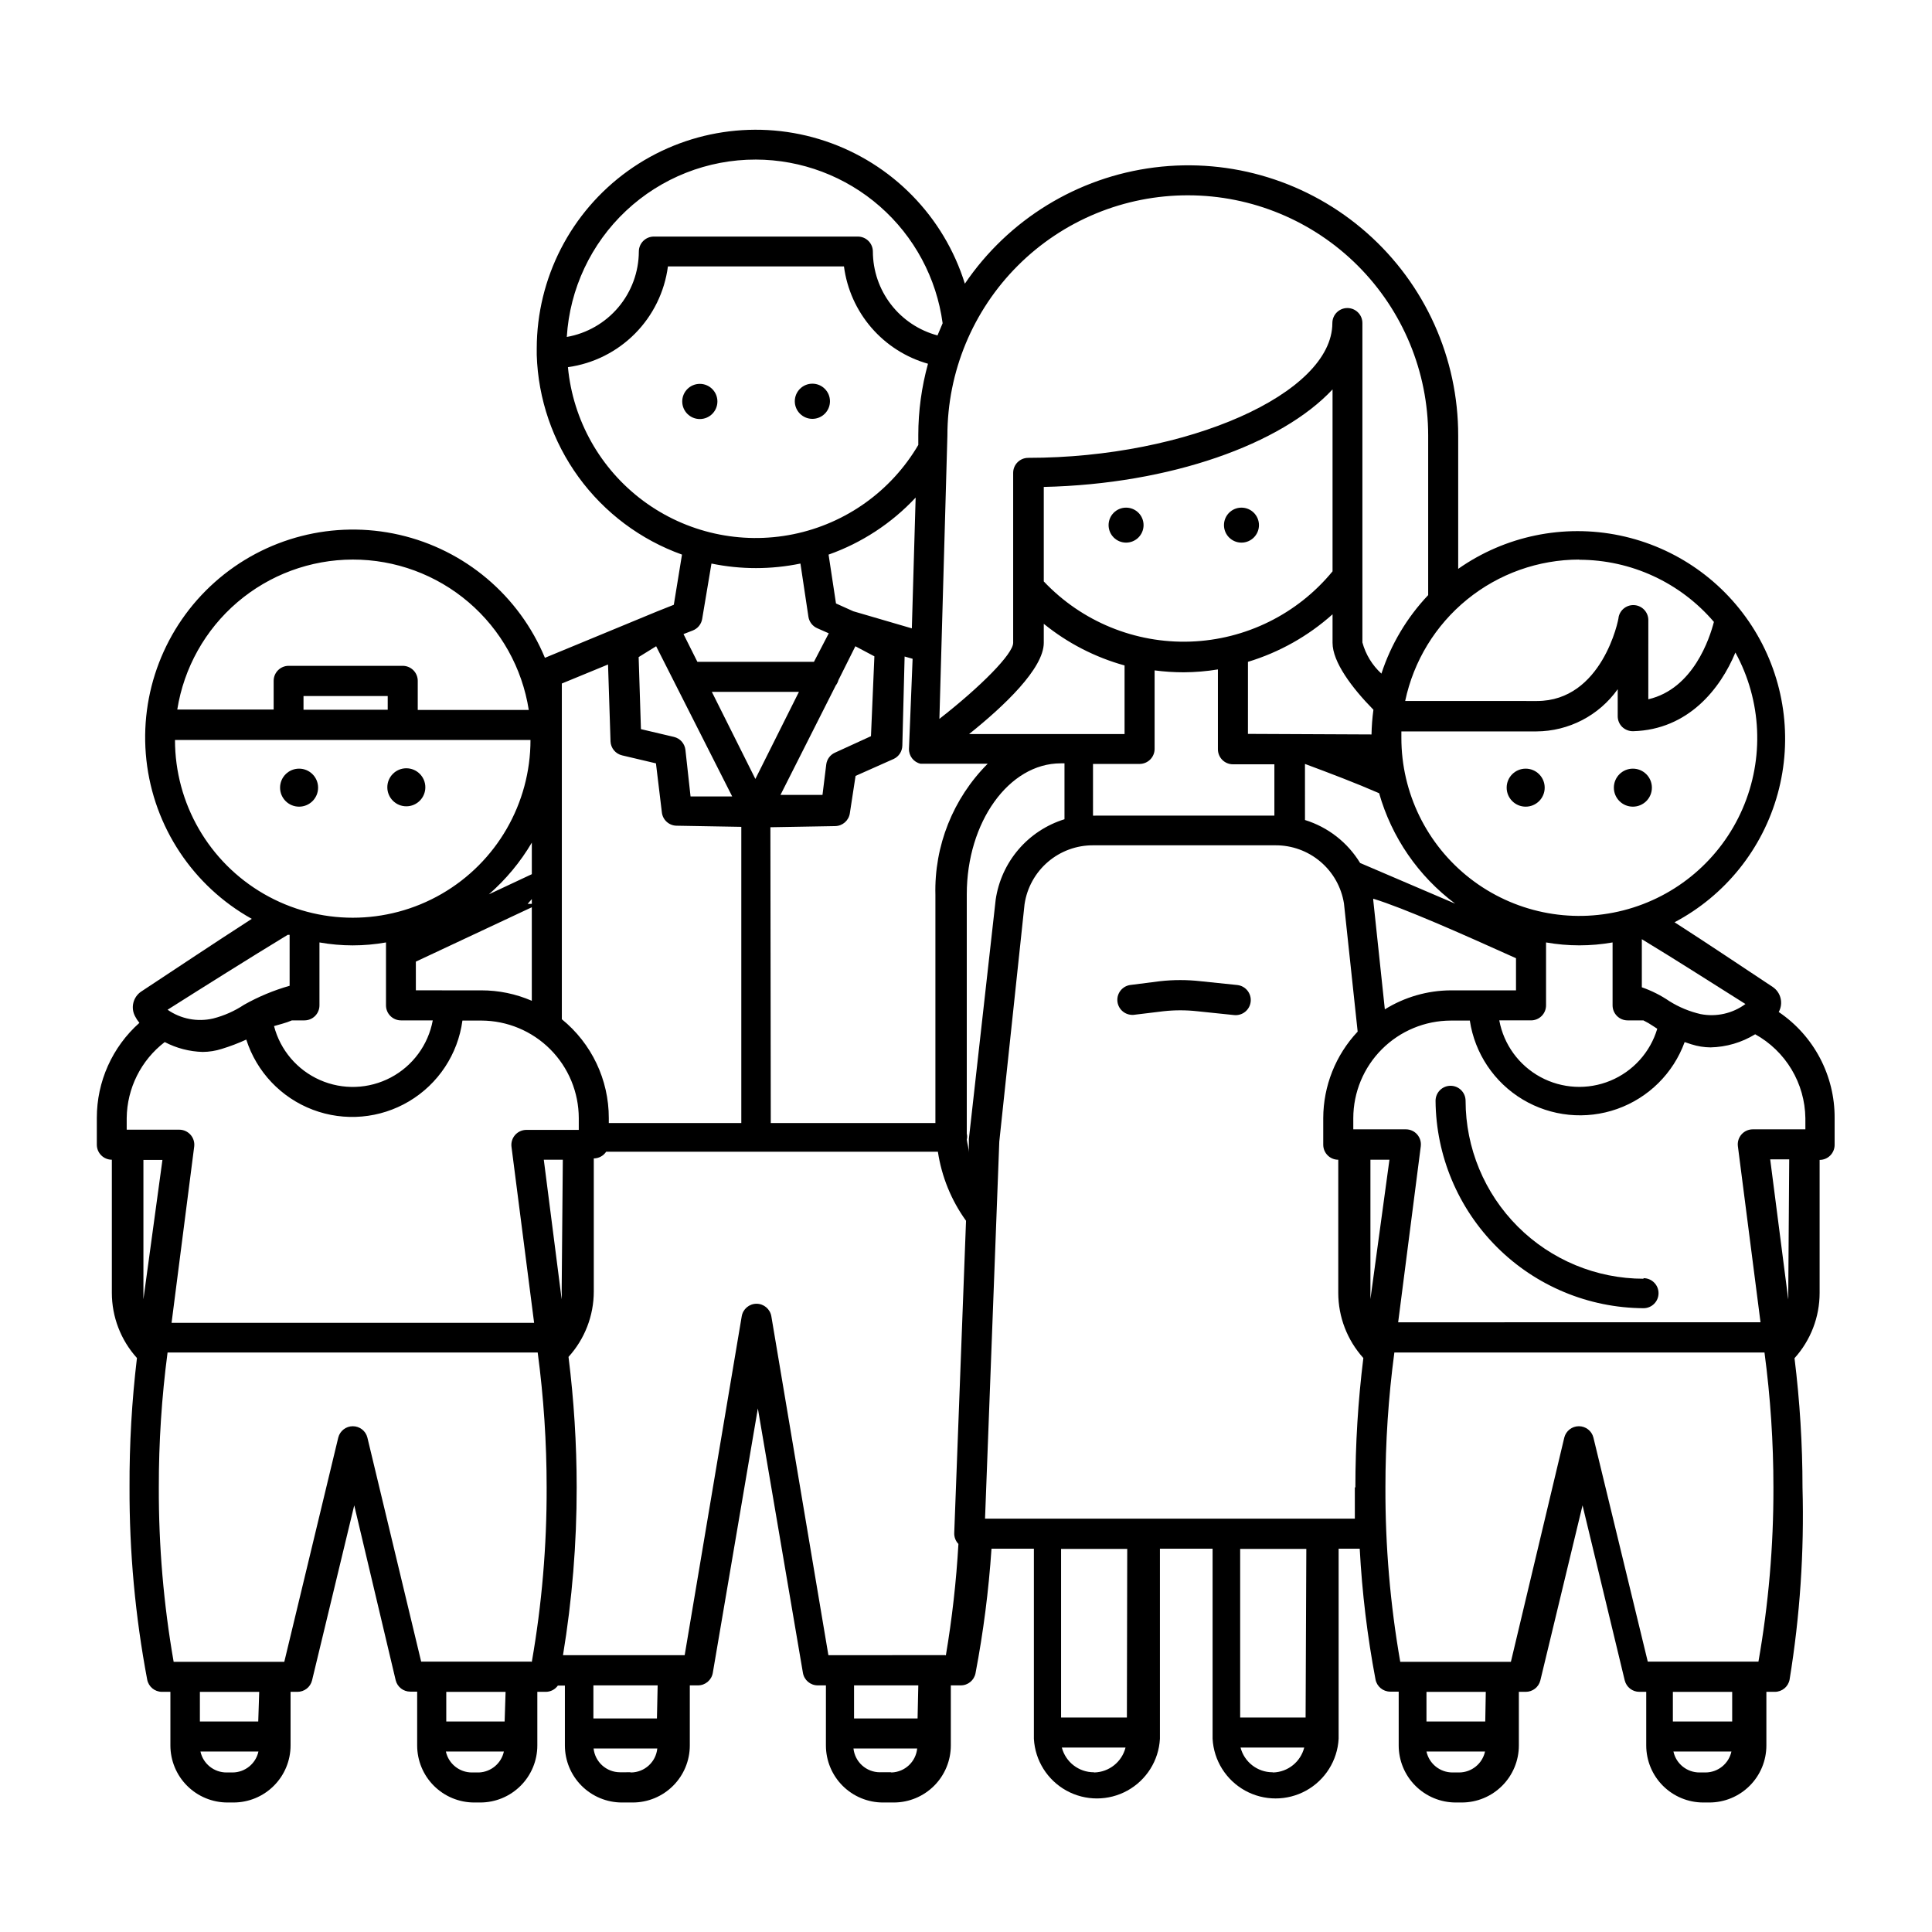 <?xml version="1.0" encoding="UTF-8"?>
<!-- The Best Svg Icon site in the world: iconSvg.co, Visit us! https://iconsvg.co -->
<svg fill="#000000" width="800px" height="800px" version="1.1" viewBox="144 144 512 512" xmlns="http://www.w3.org/2000/svg">
 <g>
  <path d="m223.26 347.7c-2.781 0-5.039 2.254-5.039 5.039 0 2.781 2.258 5.035 5.039 5.035s5.039-2.254 5.039-5.035c0-2.785-2.258-5.039-5.039-5.039z"/>
  <path d="m251.68 357.68c2.785 0 5.039-2.258 5.039-5.039s-2.254-5.039-5.039-5.039c-2.781 0-5.035 2.258-5.035 5.039s2.254 5.039 5.035 5.039z"/>
  <path d="m442.42 278.53c-2.559 0-4.633 2.074-4.633 4.633 0 2.562 2.074 4.637 4.633 4.637 2.562 0 4.637-2.074 4.637-4.637 0-2.559-2.074-4.633-4.637-4.633z"/>
  <path d="m473 287.8c2.559 0 4.637-2.074 4.637-4.637 0-2.559-2.078-4.633-4.637-4.633s-4.633 2.074-4.633 4.633c0 2.562 2.074 4.637 4.633 4.637z"/>
  <path d="m471.89 405.04-9.723-1.008c-3.582-0.402-7.199-0.402-10.781 0l-7.91 1.008c-2.023 0.316-3.481 2.117-3.363 4.16 0.117 2.047 1.77 3.668 3.816 3.75h0.453l7.91-0.957c2.996-0.336 6.023-0.336 9.02 0l9.723 1.008c2.199 0.238 4.172-1.352 4.41-3.551 0.234-2.199-1.355-4.172-3.555-4.41z"/>
  <path d="m579.55 482.88c-12.5-0.012-24.488-4.984-33.328-13.828-8.84-8.84-13.812-20.824-13.828-33.328 0-2.199-1.781-3.981-3.981-3.981-2.195 0-3.977 1.781-3.977 3.981 0.117 14.566 5.969 28.5 16.281 38.789 10.316 10.285 24.266 16.098 38.832 16.176 2.199 0 3.981-1.781 3.981-3.981 0-2.195-1.781-3.981-3.981-3.981z"/>
  <path d="m548.32 347.7c-2.781 0-5.039 2.254-5.039 5.039 0 2.781 2.258 5.035 5.039 5.035s5.039-2.254 5.039-5.035c0-2.785-2.258-5.039-5.039-5.039z"/>
  <path d="m576.73 347.7c-2.781 0-5.039 2.254-5.039 5.039 0 2.781 2.258 5.035 5.039 5.035s5.039-2.254 5.039-5.035c0-2.785-2.258-5.039-5.039-5.039z"/>
  <path d="m615.38 412.19c1.281-2.297 0.578-5.195-1.613-6.652-8.465-5.594-16.977-11.336-25.996-17.129 13.43-7.098 23.328-19.438 27.348-34.09 4.016-14.652 1.797-30.312-6.137-43.273-7.934-12.957-20.871-22.059-35.746-25.145-14.875-3.086-30.367 0.117-42.801 8.852v-35.27c0.039-20.555-8.766-40.137-24.176-53.746-15.406-13.613-35.922-19.938-56.32-17.363-20.395 2.574-38.699 13.797-50.242 30.805-5.543-17.812-19.309-31.879-37.004-37.797-17.691-5.922-37.152-2.973-52.301 7.918-15.145 10.895-24.133 28.402-24.152 47.059v1.008 0.25 0.004c-0.008 0.152-0.008 0.301 0 0.453 0.367 11.66 4.234 22.941 11.098 32.379 6.867 9.434 16.41 16.582 27.395 20.52l-2.168 13.301-4.434 1.762-29.727 12.293 0.004 0.004c-6.824-16.469-21.199-28.617-38.574-32.602-17.375-3.981-35.605 0.695-48.918 12.551-13.316 11.855-20.066 29.422-18.121 47.141 1.949 17.719 12.355 33.402 27.926 42.082-10.078 6.5-19.801 13-29.27 19.246h-0.004c-2.191 1.457-2.894 4.352-1.613 6.648 0.305 0.598 0.676 1.156 1.109 1.664-7.191 6.398-11.297 15.566-11.285 25.191v7.102c0 2.199 1.781 3.981 3.981 3.981v35.266c0 6.387 2.371 12.543 6.652 17.281-1.359 11.387-2.016 22.844-1.965 34.312-0.059 17.086 1.512 34.141 4.684 50.934 0.359 1.863 1.984 3.211 3.879 3.223h2.266v14.207c0 4.012 1.594 7.856 4.43 10.688 2.832 2.836 6.68 4.43 10.688 4.43h1.613-0.004c4.012 0 7.856-1.594 10.688-4.43 2.836-2.832 4.43-6.676 4.43-10.688v-14.207h1.812c1.836 0.008 3.438-1.238 3.879-3.019l11.184-46.402 10.984 46.352c0.441 1.781 2.043 3.027 3.879 3.019h1.812v14.258c0 4.012 1.594 7.856 4.43 10.688 2.832 2.836 6.68 4.43 10.688 4.43h1.613-0.004c4.012 0 7.856-1.594 10.688-4.43 2.836-2.832 4.43-6.676 4.43-10.688v-14.207h2.266c1.266-0.012 2.445-0.629 3.176-1.66h1.863v15.867c0 4.012 1.59 7.856 4.426 10.688 2.836 2.836 6.68 4.43 10.688 4.43h2.871c4.008 0 7.856-1.594 10.688-4.43 2.836-2.832 4.43-6.676 4.43-10.688v-15.918h2.168-0.004c1.949 0 3.609-1.406 3.93-3.324l11.941-70.078 11.941 70.078c0.32 1.918 1.98 3.324 3.93 3.324h2.168l-0.004 15.918c0 4.012 1.594 7.856 4.426 10.688 2.836 2.836 6.68 4.43 10.688 4.43h2.875c4.008 0 7.852-1.594 10.688-4.43 2.832-2.832 4.426-6.676 4.426-10.688v-15.918h2.621-0.004c1.918 0.012 3.566-1.344 3.93-3.227 2.078-10.902 3.492-21.922 4.234-32.996h11.234v50.383-0.004c0.316 5.75 3.566 10.93 8.605 13.719 5.039 2.785 11.156 2.785 16.191 0 5.039-2.789 8.289-7.969 8.605-13.719v-50.383h13.957v50.383c0.316 5.75 3.566 10.93 8.602 13.719 5.039 2.785 11.156 2.785 16.195 0 5.039-2.789 8.289-7.969 8.605-13.719v-50.383h5.594l-0.004 0.004c0.621 11.633 2.016 23.211 4.184 34.66 0.359 1.863 1.984 3.211 3.879 3.223h2.266v14.258c0 4.012 1.594 7.856 4.43 10.688 2.832 2.836 6.676 4.43 10.688 4.43h1.613-0.004c4.012 0 7.856-1.594 10.688-4.43 2.836-2.832 4.43-6.676 4.43-10.688v-14.207h1.812c1.836 0.008 3.438-1.238 3.879-3.019l11.184-46.402 11.184 46.402h0.004c0.441 1.781 2.043 3.027 3.879 3.019h1.812v14.207c0 4.012 1.594 7.856 4.426 10.688 2.836 2.836 6.68 4.43 10.688 4.43h1.613c4.008 0 7.852-1.594 10.688-4.43 2.836-2.832 4.426-6.676 4.426-10.688v-14.207h2.269c1.895-0.012 3.519-1.359 3.879-3.223 2.75-16.832 3.898-33.887 3.426-50.934-0.004-11.453-0.711-22.895-2.117-34.262 4.277-4.738 6.648-10.895 6.652-17.281v-35.266c1.055 0 2.066-0.418 2.812-1.164 0.746-0.746 1.164-1.762 1.164-2.816v-7.102c0.07-11.258-5.488-21.805-14.809-28.113zm-8.82-2.117c-3.41 2.519-7.727 3.488-11.887 2.672-2.93-0.672-5.723-1.832-8.266-3.426-2.262-1.543-4.719-2.777-7.305-3.68v-12.746c9.727 5.894 18.691 11.688 27.457 17.18zm-205.8 35.77v3.676c0-1.16-0.402-2.316-0.555-3.527v0.004c0.133-0.512 0.133-1.051 0-1.562v-2.973-60.457c0-19.145 11.184-34.711 24.887-34.711h1.008v14.812h0.004c-4.742 1.469-8.973 4.25-12.199 8.02-3.227 3.773-5.32 8.379-6.039 13.289zm-15.113-135.32-15.516-4.535-4.586-2.066-1.965-12.949v0.004c8.793-3.113 16.707-8.297 23.074-15.113zm-20.152 15.113v0.004c0.324-0.418 0.566-0.898 0.703-1.41l4.484-8.969 5.039 2.672-0.906 21.16-9.574 4.383c-1.215 0.559-2.066 1.695-2.266 3.019l-1.008 8.164h-11.133zm-5.793-6.242h-30.887l-3.68-7.356 2.469-0.957 0.004-0.004c1.293-0.504 2.231-1.652 2.469-3.019l2.469-14.711c7.777 1.605 15.801 1.605 23.578 0l2.117 14.105c0.207 1.336 1.078 2.473 2.316 3.023l3.074 1.359zm-3.981 7.961-11.539 23.074-8.664-17.332-2.871-5.742zm-7.559 35.871 17.18-0.301v-0.004c1.961-0.031 3.606-1.484 3.879-3.426l1.512-9.875 10.078-4.484c1.383-0.633 2.281-2.004 2.316-3.527l0.605-23.629 2.117 0.605-0.961 23.832c-0.066 1.895 1.223 3.566 3.074 3.981h17.785c-9.184 9.199-14.191 21.766-13.855 34.762v60.457h-43.629zm52.648-24.688c9.27-7.406 19.801-17.383 19.801-24.184v-5.039c6.301 5.113 13.59 8.871 21.41 11.035v18.188zm19.801-40.305v-25.191c33.555-0.754 62.977-11.336 76.527-25.844v48.215-0.004c-9.301 11.324-23.016 18.105-37.66 18.617-14.645 0.512-28.801-5.297-38.867-15.945zm13.047 48.215h12.344c1.055 0 2.066-0.422 2.816-1.168 0.746-0.746 1.164-1.758 1.164-2.812v-20.809c2.555 0.336 5.129 0.504 7.707 0.504 3.039-0.016 6.07-0.266 9.07-0.758v21.16c0 2.199 1.781 3.981 3.981 3.981h10.984v13.602l-48.066 0.004zm41.059-7.961 0.004-19.094c8.301-2.516 15.953-6.816 22.418-12.598v7.559c0 5.039 5.039 11.84 10.832 17.734-0.297 2.172-0.465 4.356-0.504 6.547zm15.113 7.961c6.902 2.57 13.402 5.039 19.648 7.758h0.004c3.32 11.703 10.402 21.988 20.152 29.27l-25.191-10.781c-3.316-5.449-8.512-9.5-14.609-11.387zm55.926 51.488v8.516h-17.281c-6.18 0.031-12.23 1.777-17.48 5.035l-3.074-28.969v-0.352c7.961 2.418 23.426 9.27 37.836 15.77zm3.981 16.473c1.055 0 2.066-0.418 2.816-1.164 0.746-0.746 1.164-1.758 1.164-2.816v-16.676c5.832 1.031 11.801 1.031 17.633 0v16.676c0 2.199 1.781 3.981 3.981 3.981h4.18c0.93 0.457 1.82 0.98 2.672 1.562l1.008 0.656c-1.855 6.231-6.422 11.289-12.43 13.773-6.008 2.484-12.816 2.121-18.531-0.98-5.711-3.106-9.719-8.617-10.906-15.012zm54.16-97.484c6.996 12.777 7.691 28.074 1.887 41.434-5.805 13.363-17.461 23.293-31.574 26.898-14.117 3.609-29.105 0.488-40.609-8.449-11.504-8.941-18.23-22.695-18.223-37.262v-1.715h35.77c8.57-0.035 16.598-4.199 21.562-11.184v7.203c0.012 1.066 0.445 2.082 1.211 2.82 0.777 0.727 1.809 1.125 2.871 1.109 14.66-0.402 23.176-11.336 27.105-20.855zm-41.414-24.586c13.742 0.004 26.793 6.023 35.719 16.473-1.109 4.281-5.441 17.734-17.383 20.504l0.004-21.109c-0.062-2-1.605-3.644-3.598-3.836-1.992-0.191-3.82 1.129-4.262 3.082 0 0.906-4.434 22.32-21.664 22.32l-34.914-0.004c2.231-10.59 8.031-20.094 16.434-26.918 8.398-6.824 18.891-10.555 29.715-10.562zm-103.58-96.582c16.863 0.027 33.027 6.742 44.945 18.668 11.922 11.93 18.621 28.102 18.633 44.965v42.32c-5.621 5.93-9.855 13.035-12.391 20.805-2.43-2.219-4.18-5.086-5.039-8.262v-84.641c0-2.199-1.781-3.981-3.981-3.981s-3.981 1.781-3.981 3.981c0 18.691-38.391 35.719-80.609 35.719v0.004c-2.199 0-3.981 1.781-3.981 3.977v45.043c0 2.922-8.566 11.586-19.547 20.152l2.117-75.066c0-16.918 6.731-33.137 18.703-45.086 11.977-11.945 28.211-18.637 45.129-18.598zm-114.62-9.473c12.102 0.027 23.789 4.434 32.891 12.41 9.105 7.973 15.016 18.977 16.633 30.969-0.469 1.074-0.922 2.148-1.359 3.223v0.004c-4.898-1.309-9.234-4.191-12.328-8.207-3.098-4.019-4.785-8.941-4.801-14.012 0-1.059-0.422-2.07-1.168-2.816-0.746-0.746-1.758-1.164-2.812-1.164h-54.059c-2.199 0-3.981 1.781-3.981 3.981-0.023 5.41-1.953 10.641-5.441 14.773-3.492 4.137-8.324 6.914-13.652 7.848 0.781-12.742 6.402-24.703 15.711-33.441 9.309-8.738 21.602-13.59 34.367-13.566zm-49.777 55.016c6.731-0.934 12.969-4.051 17.758-8.875 4.789-4.824 7.859-11.086 8.742-17.824h46.652c0.785 6.004 3.312 11.648 7.269 16.234 3.961 4.582 9.172 7.906 15 9.559-1.699 6.156-2.566 12.508-2.57 18.895v2.621c-7.18 12.227-19.219 20.828-33.117 23.66-13.895 2.832-28.34-0.375-39.734-8.816-11.395-8.445-18.664-21.332-20-35.453zm23.379 73.961 20.152 39.801h-11.035l-1.359-12.344c-0.188-1.664-1.395-3.031-3.023-3.426l-8.766-2.066-0.605-19.094zm-12.09 25.191h-0.004c0.066 1.793 1.328 3.32 3.074 3.727l8.969 2.117 1.562 12.949c0.203 2 1.867 3.535 3.879 3.574l17.18 0.301v78.496h-35.117v-1.309c0.016-10.164-4.559-19.789-12.445-26.199v-88.973l12.242-5.039zm-84.441 73.957h3.324c1.055 0 2.07-0.418 2.816-1.164 0.746-0.746 1.164-1.758 1.164-2.816v-16.676c5.832 1.039 11.801 1.039 17.633 0v16.676c0 2.199 1.781 3.981 3.981 3.981h8.414c-1.199 6.481-5.297 12.055-11.121 15.137-5.824 3.078-12.738 3.328-18.77 0.672-6.027-2.652-10.516-7.922-12.176-14.297 1.461-0.453 3.121-0.805 4.734-1.512zm63.582-30.883h-1.109l1.109-1.258zm0-16.223v8.363l-11.387 5.34c4.508-3.922 8.355-8.551 11.387-13.703zm-30.73 39.145-0.004-7.606 30.73-14.41v24.789h0.004c-4.231-1.836-8.793-2.777-13.402-2.769zm-16.73-114.16c11.254-0.016 22.141 3.992 30.695 11.301 8.555 7.309 14.215 17.434 15.957 28.551h-29.422v-7.711c0-1.055-0.418-2.066-1.164-2.812-0.746-0.746-1.762-1.168-2.816-1.168h-30.23 0.004c-2.199 0-3.981 1.785-3.981 3.981v7.609h-25.543c1.762-11.074 7.406-21.156 15.93-28.441 8.523-7.281 19.359-11.293 30.57-11.309zm9.27 36.172v3.629h-22.316v-3.629zm-56.375 11.637h94.211c0 16.832-8.977 32.383-23.551 40.797-14.574 8.414-32.531 8.414-47.105 0-14.578-8.414-23.555-23.965-23.555-40.797zm29.875 51.641h0.504v13.504c-4.215 1.195-8.273 2.887-12.09 5.039-2.5 1.656-5.258 2.883-8.164 3.625-4.176 0.98-8.57 0.137-12.09-2.316 9.473-5.996 21.715-13.703 31.84-19.852zm-42.672 51.641v-3.07c0.086-7.91 3.801-15.34 10.078-20.152 3.113 1.625 6.559 2.523 10.074 2.617 1.711-0.016 3.41-0.285 5.039-0.805 2.219-0.68 4.391-1.504 6.5-2.469 2.734 8.562 9.23 15.406 17.633 18.59 8.406 3.184 17.809 2.356 25.527-2.246 7.723-4.602 12.922-12.473 14.121-21.383h5.039c6.84 0.027 13.395 2.762 18.227 7.602 4.836 4.844 7.555 11.402 7.566 18.246v3.125l-13.902-0.004c-1.141 0.008-2.227 0.5-2.977 1.359-0.75 0.855-1.098 1.996-0.953 3.125l5.996 46.652h-96.078l5.996-46.703c0.145-1.129-0.203-2.269-0.957-3.125-0.75-0.859-1.832-1.352-2.973-1.359zm115.27 42.977c0.035 0.656 0.035 1.309 0 1.965l-4.734-36.98h5.039zm-110.84 1.965v-1.664-35.266h5.039zm23.375 125.4h-1.359c-3.316 0.004-6.191-2.301-6.902-5.543h15.367c-0.707 3.223-3.555 5.523-6.852 5.543zm7.055-13.504h-15.465v-7.859h15.719zm58.242 13.504h-1.613c-3.316 0.004-6.191-2.301-6.902-5.543h15.367c-0.684 3.133-3.398 5.41-6.602 5.543zm7.055-13.504h-15.469v-7.859h15.719zm6.953-15.871-29.074 0.004-14.258-59.402c-0.453-1.758-2.039-2.984-3.852-2.984-1.816 0-3.402 1.227-3.856 2.984l-14.309 59.453h-29.32c-2.664-15.258-3.981-30.715-3.93-46.199-0.02-11.965 0.754-23.914 2.316-35.773h98.09c1.582 11.859 2.371 23.809 2.371 35.773 0.047 15.484-1.266 30.941-3.93 46.199zm26.301 29.32-2.676 0.004c-3.598-0.004-6.617-2.719-7.004-6.297h16.879c-0.359 3.578-3.356 6.312-6.953 6.348zm7.106-14.258-16.836 0.004v-8.766h17.027zm61.969 14.258h-2.871l-0.008 0.004c-3.598-0.004-6.617-2.719-7.004-6.297h16.879c-0.352 3.523-3.262 6.238-6.801 6.348zm7.106-14.258-16.836 0.004v-8.766h17.027zm7.305-16.777-30.941 0.004-15.113-89.777c-0.312-1.93-1.977-3.352-3.93-3.352-1.957 0-3.621 1.422-3.93 3.352l-15.113 89.777h-32.246c2.422-14.703 3.637-29.582 3.625-44.484-0.004-11.555-0.73-23.098-2.164-34.562 4.309-4.746 6.695-10.922 6.699-17.332v-35.266c1.316-0.012 2.543-0.672 3.277-1.766h87.914c0.996 6.606 3.551 12.875 7.457 18.289l-3.125 82.727c-0.043 1.086 0.355 2.141 1.109 2.922-0.566 9.895-1.676 19.75-3.328 29.523zm39.398 31.035-0.008 0.004c-3.981-0.008-7.457-2.699-8.465-6.551h16.879c-0.969 3.801-4.344 6.496-8.266 6.602zm8.766-14.508-17.441 0.004v-44.691h17.531zm38.594 14.508-0.012 0.004c-3.981-0.008-7.457-2.699-8.461-6.551h16.879-0.004c-0.961 3.785-4.309 6.477-8.211 6.602zm8.766-14.508-17.34 0.004v-44.691h17.531zm13.047-61.012v8.312l-98 0.004 3.777-99.906 6.699-62.977h0.004c0.652-4.348 2.852-8.312 6.191-11.172 3.34-2.859 7.602-4.422 11.996-4.394h48.266c4.375-0.031 8.613 1.508 11.949 4.336 3.34 2.828 5.551 6.758 6.238 11.078l3.629 33.957c-5.84 6.211-9.098 14.402-9.121 22.926v7.051c0 2.199 1.781 3.981 3.981 3.981v35.266c0 6.387 2.371 12.543 6.648 17.281-1.406 11.383-2.113 22.84-2.113 34.312zm4.133-49.879v-1.664-35.266h5.039zm23.375 125.45h-1.613l-0.008 0.004c-3.316 0.004-6.191-2.301-6.902-5.543h15.52c-0.707 3.223-3.555 5.523-6.852 5.543zm7.055-13.504-15.578 0.004v-7.859h15.719zm58.383 13.508h-1.613c-3.316 0.004-6.191-2.301-6.902-5.543h15.367c-0.707 3.223-3.551 5.523-6.852 5.543zm7.055-13.504h-15.719v-7.859h15.719zm6.953-15.871-29.324 0.004-14.41-59.402c-0.453-1.758-2.035-2.984-3.852-2.984s-3.402 1.227-3.856 2.984l-14.156 59.453h-29.32c-2.664-15.258-3.981-30.715-3.93-46.199-0.004-11.965 0.789-23.914 2.367-35.773h98.09c1.578 11.859 2.371 23.809 2.367 35.773 0.035 15.484-1.297 30.945-3.981 46.199zm7.91-97.738h-0.004c0.031 0.59 0.031 1.18 0 1.766l-4.785-37.129h5.039zm4.535-43.328-13.957 0.004c-1.141 0.004-2.227 0.496-2.977 1.355-0.75 0.855-1.098 1.996-0.953 3.125l5.996 46.652-96.027 0.004 5.996-46.652-0.004-0.004c0.145-1.129-0.203-2.269-0.953-3.125-0.75-0.859-1.836-1.352-2.977-1.355h-13.953v-2.973c0.012-6.852 2.738-13.418 7.586-18.262 4.844-4.844 11.41-7.57 18.258-7.586h5.039c1.316 8.711 6.457 16.379 14.012 20.91 7.559 4.527 16.742 5.445 25.043 2.504 8.305-2.945 14.859-9.441 17.875-17.719l1.812 0.605 0.004-0.004c1.629 0.52 3.328 0.793 5.035 0.809 4.188-0.09 8.273-1.289 11.84-3.477 3.981 2.203 7.305 5.418 9.641 9.32 2.336 3.898 3.598 8.352 3.66 12.898z"/>
  <path d="m329.46 245.73c-2.574 0-4.66 2.09-4.66 4.66 0 2.574 2.086 4.66 4.66 4.66 2.574 0 4.66-2.086 4.66-4.66 0-2.57-2.086-4.66-4.66-4.66z"/>
  <path d="m359.29 255c2.574 0 4.66-2.09 4.66-4.66 0-2.574-2.086-4.66-4.66-4.66-2.57 0-4.66 2.086-4.66 4.66 0 2.57 2.09 4.66 4.66 4.66z"/>
 </g>
</svg>
